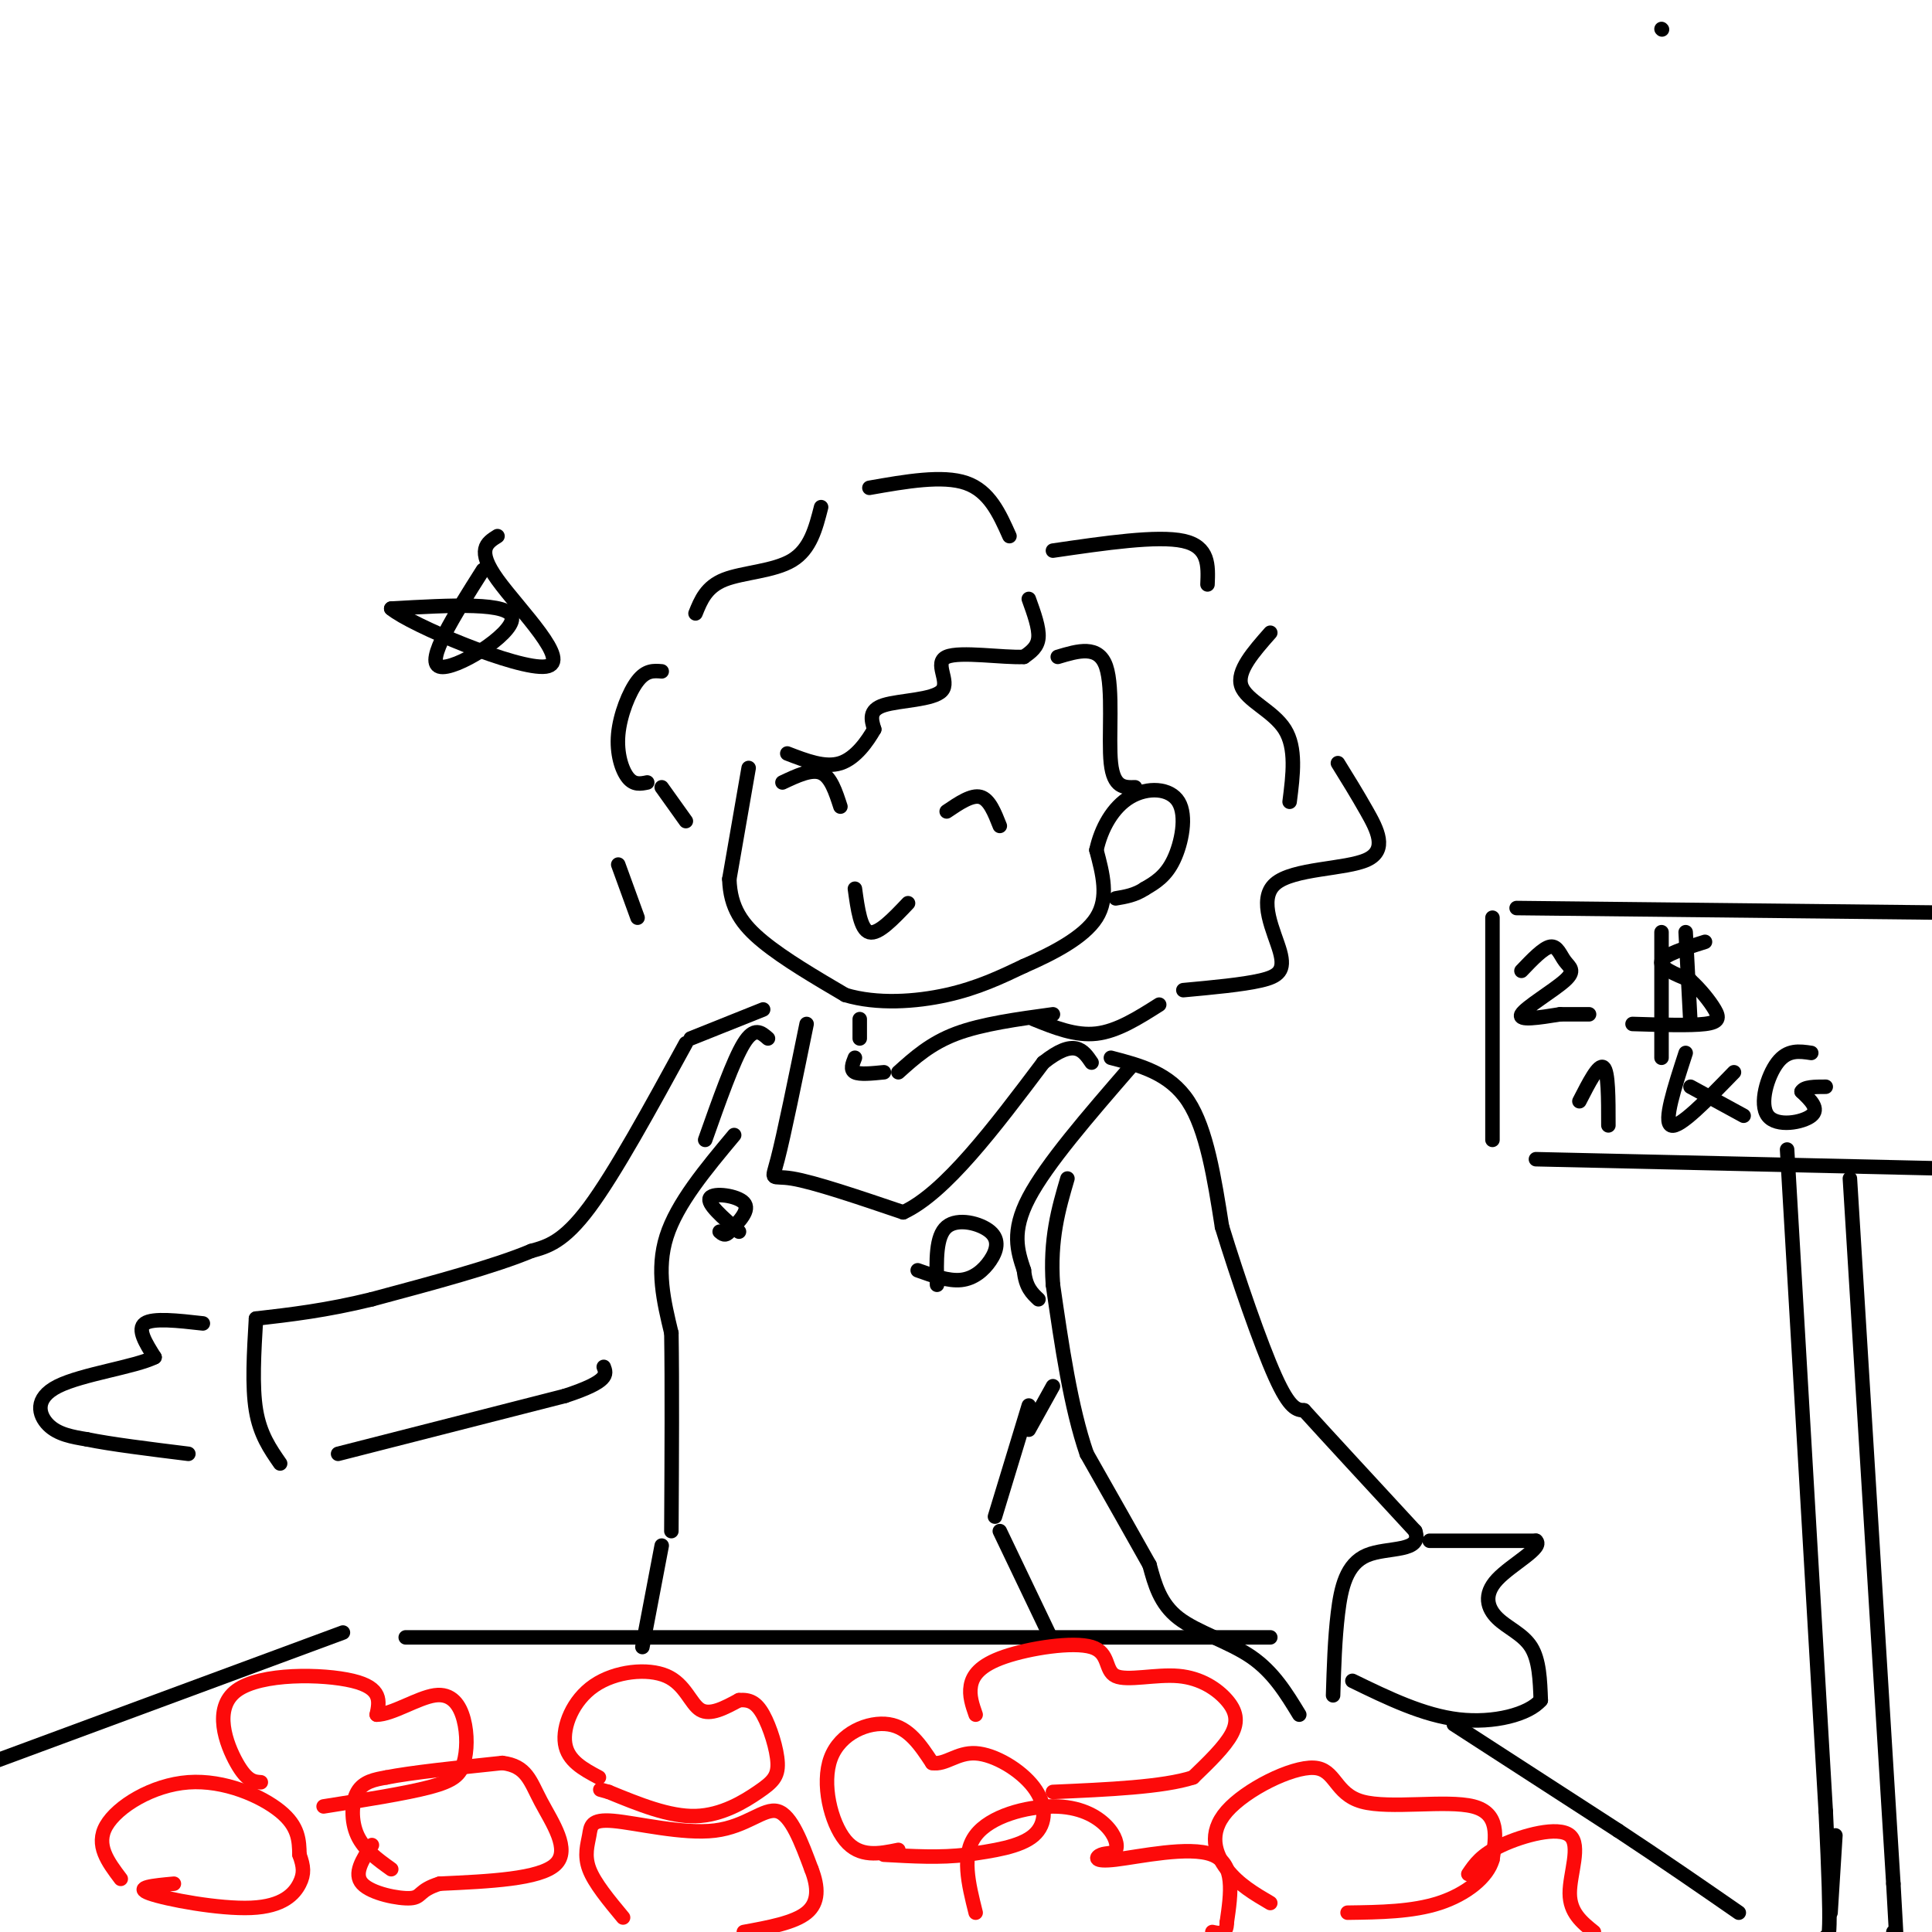 <svg viewBox='0 0 400 400' version='1.1' xmlns='http://www.w3.org/2000/svg' xmlns:xlink='http://www.w3.org/1999/xlink'><g fill='none' stroke='#000000' stroke-width='3' stroke-linecap='round' stroke-linejoin='round'><path d='M213,124c1.083,3.000 2.167,6.000 2,8c-0.167,2.000 -1.583,3.000 -3,4'/><path d='M212,136c-4.212,0.226 -13.242,-1.207 -16,0c-2.758,1.207 0.758,5.056 -1,7c-1.758,1.944 -8.788,1.984 -12,3c-3.212,1.016 -2.606,3.008 -2,5'/><path d='M181,151c-1.378,2.422 -3.822,5.978 -7,7c-3.178,1.022 -7.089,-0.489 -11,-2'/><path d='M209,111c-2.083,-4.667 -4.167,-9.333 -9,-11c-4.833,-1.667 -12.417,-0.333 -20,1'/><path d='M170,105c-1.111,4.356 -2.222,8.711 -6,11c-3.778,2.289 -10.222,2.511 -14,4c-3.778,1.489 -4.889,4.244 -6,7'/><path d='M137,139c-1.625,-0.137 -3.250,-0.274 -5,2c-1.750,2.274 -3.625,6.958 -4,11c-0.375,4.042 0.750,7.440 2,9c1.250,1.560 2.625,1.280 4,1'/><path d='M137,163c0.000,0.000 5.000,7.000 5,7'/><path d='M155,159c0.000,0.000 -4.000,23.000 -4,23'/><path d='M151,182c0.178,5.978 2.622,9.422 7,13c4.378,3.578 10.689,7.289 17,11'/><path d='M175,206c6.600,1.978 14.600,1.422 21,0c6.400,-1.422 11.200,-3.711 16,-6'/><path d='M212,200c5.822,-2.533 12.378,-5.867 15,-10c2.622,-4.133 1.311,-9.067 0,-14'/><path d='M227,176c0.982,-4.545 3.439,-8.909 7,-11c3.561,-2.091 8.228,-1.909 10,1c1.772,2.909 0.649,8.545 -1,12c-1.649,3.455 -3.825,4.727 -6,6'/><path d='M237,184c-2.000,1.333 -4.000,1.667 -6,2'/><path d='M196,168c2.583,-1.750 5.167,-3.500 7,-3c1.833,0.500 2.917,3.250 4,6'/><path d='M174,167c-1.000,-3.083 -2.000,-6.167 -4,-7c-2.000,-0.833 -5.000,0.583 -8,2'/><path d='M177,184c0.583,4.250 1.167,8.500 3,9c1.833,0.500 4.917,-2.750 8,-6'/><path d='M219,136c4.222,-1.267 8.444,-2.533 10,2c1.556,4.533 0.444,14.867 1,20c0.556,5.133 2.778,5.067 5,5'/><path d='M218,114c10.833,-1.583 21.667,-3.167 27,-2c5.333,1.167 5.167,5.083 5,9'/><path d='M263,131c-3.511,3.978 -7.022,7.956 -6,11c1.022,3.044 6.578,5.156 9,9c2.422,3.844 1.711,9.422 1,15'/><path d='M277,158c1.950,3.144 3.899,6.288 6,10c2.101,3.712 4.353,7.992 0,10c-4.353,2.008 -15.311,1.744 -19,5c-3.689,3.256 -0.109,10.030 1,14c1.109,3.970 -0.255,5.134 -4,6c-3.745,0.866 -9.873,1.433 -16,2'/><path d='M240,208c-4.333,2.750 -8.667,5.500 -13,6c-4.333,0.500 -8.667,-1.250 -13,-3'/><path d='M128,179c0.000,0.000 4.000,11.000 4,11'/><path d='M186,222c3.333,-3.000 6.667,-6.000 12,-8c5.333,-2.000 12.667,-3.000 20,-4'/><path d='M178,211c0.000,0.000 0.000,4.000 0,4'/><path d='M177,219c-0.500,1.250 -1.000,2.500 0,3c1.000,0.500 3.500,0.250 6,0'/><path d='M158,209c0.000,0.000 -15.000,6.000 -15,6'/><path d='M142,216c-7.333,13.417 -14.667,26.833 -20,34c-5.333,7.167 -8.667,8.083 -12,9'/><path d='M110,259c-7.500,3.167 -20.250,6.583 -33,10'/><path d='M77,269c-9.500,2.333 -16.750,3.167 -24,4'/><path d='M53,273c-0.417,7.000 -0.833,14.000 0,19c0.833,5.000 2.917,8.000 5,11'/><path d='M42,274c-5.167,-0.583 -10.333,-1.167 -12,0c-1.667,1.167 0.167,4.083 2,7'/><path d='M32,281c-4.000,2.000 -15.000,3.500 -20,6c-5.000,2.500 -4.000,6.000 -2,8c2.000,2.000 5.000,2.500 8,3'/><path d='M18,298c4.833,1.000 12.917,2.000 21,3'/><path d='M70,301c0.000,0.000 47.000,-12.000 47,-12'/><path d='M117,289c9.167,-3.000 8.583,-4.500 8,-6'/><path d='M152,235c-5.917,7.083 -11.833,14.167 -14,21c-2.167,6.833 -0.583,13.417 1,20'/><path d='M139,276c0.167,10.167 0.083,25.583 0,41'/><path d='M206,314c0.000,0.000 7.000,-23.000 7,-23'/><path d='M230,219c6.083,1.583 12.167,3.167 16,9c3.833,5.833 5.417,15.917 7,26'/><path d='M253,254c3.267,10.622 7.933,24.178 11,31c3.067,6.822 4.533,6.911 6,7'/><path d='M270,292c4.833,5.333 13.917,15.167 23,25'/><path d='M293,317c1.643,4.488 -5.750,3.208 -10,5c-4.250,1.792 -5.357,6.655 -6,12c-0.643,5.345 -0.821,11.173 -1,17'/><path d='M296,319c0.000,0.000 22.000,0.000 22,0'/><path d='M318,319c1.697,1.388 -5.061,4.856 -8,8c-2.939,3.144 -2.061,5.962 0,8c2.061,2.038 5.303,3.297 7,6c1.697,2.703 1.848,6.852 2,11'/><path d='M319,352c-2.489,2.956 -9.711,4.844 -17,4c-7.289,-0.844 -14.644,-4.422 -22,-8'/><path d='M269,355c-2.689,-4.422 -5.378,-8.844 -10,-12c-4.622,-3.156 -11.178,-5.044 -15,-8c-3.822,-2.956 -4.911,-6.978 -6,-11'/><path d='M238,324c-3.167,-5.667 -8.083,-14.333 -13,-23'/><path d='M225,301c-3.333,-9.667 -5.167,-22.333 -7,-35'/><path d='M218,266c-0.667,-9.500 1.167,-15.750 3,-22'/><path d='M218,287c0.000,0.000 -5.000,9.000 -5,9'/><path d='M159,215c-1.417,-1.250 -2.833,-2.500 -5,1c-2.167,3.500 -5.083,11.750 -8,20'/><path d='M167,212c-2.356,11.533 -4.711,23.067 -6,28c-1.289,4.933 -1.511,3.267 3,4c4.511,0.733 13.756,3.867 23,7'/><path d='M187,251c8.667,-4.000 18.833,-17.500 29,-31'/><path d='M216,220c6.500,-5.167 8.250,-2.583 10,0'/><path d='M234,221c-8.667,10.000 -17.333,20.000 -21,27c-3.667,7.000 -2.333,11.000 -1,15'/><path d='M212,263c0.333,3.500 1.667,4.750 3,6'/><path d='M194,266c-0.140,-5.038 -0.281,-10.077 2,-12c2.281,-1.923 6.982,-0.732 9,1c2.018,1.732 1.351,4.005 0,6c-1.351,1.995 -3.386,3.713 -6,4c-2.614,0.287 -5.807,-0.856 -9,-2'/><path d='M153,255c-3.378,-2.933 -6.756,-5.867 -6,-7c0.756,-1.133 5.644,-0.467 7,1c1.356,1.467 -0.822,3.733 -3,6'/><path d='M151,255c-0.833,1.000 -1.417,0.500 -2,0'/><path d='M207,317c0.000,0.000 11.000,23.000 11,23'/><path d='M137,320c0.000,0.000 -4.000,21.000 -4,21'/><path d='M84,339c0.000,0.000 179.000,0.000 179,0'/><path d='M71,338c0.000,0.000 -73.000,27.000 -73,27'/><path d='M301,357c0.000,0.000 34.000,22.000 34,22'/><path d='M335,379c9.833,6.500 17.417,11.750 25,17'/></g>
<g fill='none' stroke='#FD0A0A' stroke-width='3' stroke-linecap='round' stroke-linejoin='round'><path d='M81,387c-2.822,-2.022 -5.644,-4.044 -7,-7c-1.356,-2.956 -1.244,-6.844 0,-9c1.244,-2.156 3.622,-2.578 6,-3'/><path d='M80,368c5.000,-1.000 14.500,-2.000 24,-3'/><path d='M104,365c5.060,0.619 5.708,3.667 8,8c2.292,4.333 6.226,9.952 3,13c-3.226,3.048 -13.613,3.524 -24,4'/><path d='M91,390c-4.452,1.381 -3.583,2.833 -6,3c-2.417,0.167 -8.119,-0.952 -10,-3c-1.881,-2.048 0.060,-5.024 2,-8'/><path d='M186,383c-4.006,0.821 -8.012,1.643 -11,-2c-2.988,-3.643 -4.958,-11.750 -3,-17c1.958,-5.250 7.845,-7.643 12,-7c4.155,0.643 6.577,4.321 9,8'/><path d='M193,365c2.748,0.507 5.118,-2.225 9,-2c3.882,0.225 9.276,3.407 12,7c2.724,3.593 2.778,7.598 0,10c-2.778,2.402 -8.389,3.201 -14,4'/><path d='M200,384c-5.167,0.667 -11.083,0.333 -17,0'/><path d='M124,368c-3.226,-1.719 -6.453,-3.439 -7,-7c-0.547,-3.561 1.585,-8.965 6,-12c4.415,-3.035 11.112,-3.702 15,-2c3.888,1.702 4.968,5.772 7,7c2.032,1.228 5.016,-0.386 8,-2'/><path d='M153,352c2.163,-0.165 3.571,0.423 5,3c1.429,2.577 2.878,7.144 3,10c0.122,2.856 -1.082,4.000 -4,6c-2.918,2.000 -7.548,4.857 -13,5c-5.452,0.143 -11.726,-2.429 -18,-5'/><path d='M126,371c-3.000,-0.833 -1.500,-0.417 0,0'/><path d='M129,397c-2.953,-3.555 -5.905,-7.109 -7,-10c-1.095,-2.891 -0.332,-5.117 0,-7c0.332,-1.883 0.233,-3.422 5,-3c4.767,0.422 14.399,2.806 21,2c6.601,-0.806 10.172,-4.802 13,-4c2.828,0.802 4.914,6.401 7,12'/><path d='M168,387c1.444,3.689 1.556,6.911 -1,9c-2.556,2.089 -7.778,3.044 -13,4'/><path d='M54,369c-1.429,-0.095 -2.857,-0.190 -5,-4c-2.143,-3.810 -5.000,-11.333 0,-15c5.000,-3.667 17.857,-3.476 24,-2c6.143,1.476 5.571,4.238 5,7'/><path d='M78,355c3.138,0.002 8.485,-3.494 12,-4c3.515,-0.506 5.200,1.978 6,5c0.800,3.022 0.715,6.583 0,9c-0.715,2.417 -2.062,3.691 -7,5c-4.938,1.309 -13.469,2.655 -22,4'/><path d='M25,389c-2.649,-3.506 -5.298,-7.012 -3,-11c2.298,-3.988 9.542,-8.458 17,-9c7.458,-0.542 15.131,2.845 19,6c3.869,3.155 3.935,6.077 4,9'/><path d='M62,384c0.874,2.407 1.059,3.923 0,6c-1.059,2.077 -3.362,4.713 -10,5c-6.638,0.287 -17.611,-1.775 -21,-3c-3.389,-1.225 0.805,-1.612 5,-2'/><path d='M202,355c-0.687,-1.968 -1.374,-3.936 -1,-6c0.374,-2.064 1.809,-4.224 7,-6c5.191,-1.776 14.139,-3.168 18,-2c3.861,1.168 2.634,4.896 5,6c2.366,1.104 8.325,-0.415 13,0c4.675,0.415 8.066,2.766 10,5c1.934,2.234 2.410,4.353 1,7c-1.410,2.647 -4.705,5.824 -8,9'/><path d='M247,368c-6.167,2.000 -17.583,2.500 -29,3'/><path d='M263,394c-3.291,-1.932 -6.583,-3.864 -9,-7c-2.417,-3.136 -3.960,-7.476 0,-12c3.960,-4.524 13.422,-9.233 18,-9c4.578,0.233 4.271,5.409 10,7c5.729,1.591 17.494,-0.403 23,1c5.506,1.403 4.753,6.201 4,11'/><path d='M309,385c-0.978,3.622 -5.422,7.178 -11,9c-5.578,1.822 -12.289,1.911 -19,2'/><path d='M202,396c-1.500,-6.001 -3.000,-12.002 0,-16c3.000,-3.998 10.498,-5.992 16,-6c5.502,-0.008 9.006,1.970 11,4c1.994,2.030 2.476,4.113 2,5c-0.476,0.887 -1.911,0.578 -3,1c-1.089,0.422 -1.832,1.575 3,1c4.832,-0.575 15.238,-2.879 20,-1c4.762,1.879 3.881,7.939 3,14'/><path d='M254,398c0.000,2.667 -1.500,2.333 -3,2'/><path d='M304,388c1.345,-2.000 2.690,-4.000 7,-6c4.310,-2.000 11.583,-4.000 14,-2c2.417,2.000 -0.024,8.000 0,12c0.024,4.000 2.512,6.000 5,8'/></g>
<g fill='none' stroke='#000000' stroke-width='3' stroke-linecap='round' stroke-linejoin='round'><path d='M344,6c0.000,0.000 0.100,0.100 0.1,0.1'/><path d='M309,190c0.000,0.000 0.000,46.000 0,46'/><path d='M314,188c0.000,0.000 93.000,1.000 93,1'/><path d='M318,240c0.000,0.000 88.000,2.000 88,2'/><path d='M315,201c2.281,-2.388 4.561,-4.775 6,-5c1.439,-0.225 2.035,1.713 3,3c0.965,1.287 2.298,1.923 0,4c-2.298,2.077 -8.228,5.593 -9,7c-0.772,1.407 3.614,0.703 8,0'/><path d='M323,210c2.333,0.000 4.167,0.000 6,0'/><path d='M353,195c-4.250,1.333 -8.500,2.667 -9,4c-0.500,1.333 2.750,2.667 6,4'/><path d='M350,203c2.000,1.798 4.000,4.292 5,6c1.000,1.708 1.000,2.631 -2,3c-3.000,0.369 -9.000,0.185 -15,0'/><path d='M344,193c0.000,0.000 0.000,26.000 0,26'/><path d='M349,193c0.000,0.000 1.000,19.000 1,19'/><path d='M327,228c2.000,-3.917 4.000,-7.833 5,-7c1.000,0.833 1.000,6.417 1,12'/><path d='M349,218c-2.333,7.167 -4.667,14.333 -3,15c1.667,0.667 7.333,-5.167 13,-11'/><path d='M350,225c0.000,0.000 11.000,6.000 11,6'/><path d='M375,218c-2.452,-0.369 -4.905,-0.738 -7,2c-2.095,2.738 -3.833,8.583 -2,11c1.833,2.417 7.238,1.405 9,0c1.762,-1.405 -0.119,-3.202 -2,-5'/><path d='M373,226c0.500,-1.000 2.750,-1.000 5,-1'/><path d='M370,238c0.000,0.000 8.000,137.000 8,137'/><path d='M378,375c1.333,27.167 0.667,26.583 0,26'/><path d='M379,396c0.000,0.000 1.000,-16.000 1,-16'/><path d='M383,244c0.000,0.000 9.000,146.000 9,146'/><path d='M392,390c1.500,26.000 0.750,18.000 0,10'/><path d='M100,118c-6.022,9.511 -12.044,19.022 -9,20c3.044,0.978 15.156,-6.578 15,-10c-0.156,-3.422 -12.578,-2.711 -25,-2'/><path d='M81,126c3.964,3.369 26.375,12.792 32,12c5.625,-0.792 -5.536,-11.798 -10,-18c-4.464,-6.202 -2.232,-7.601 0,-9'/></g>
</svg>